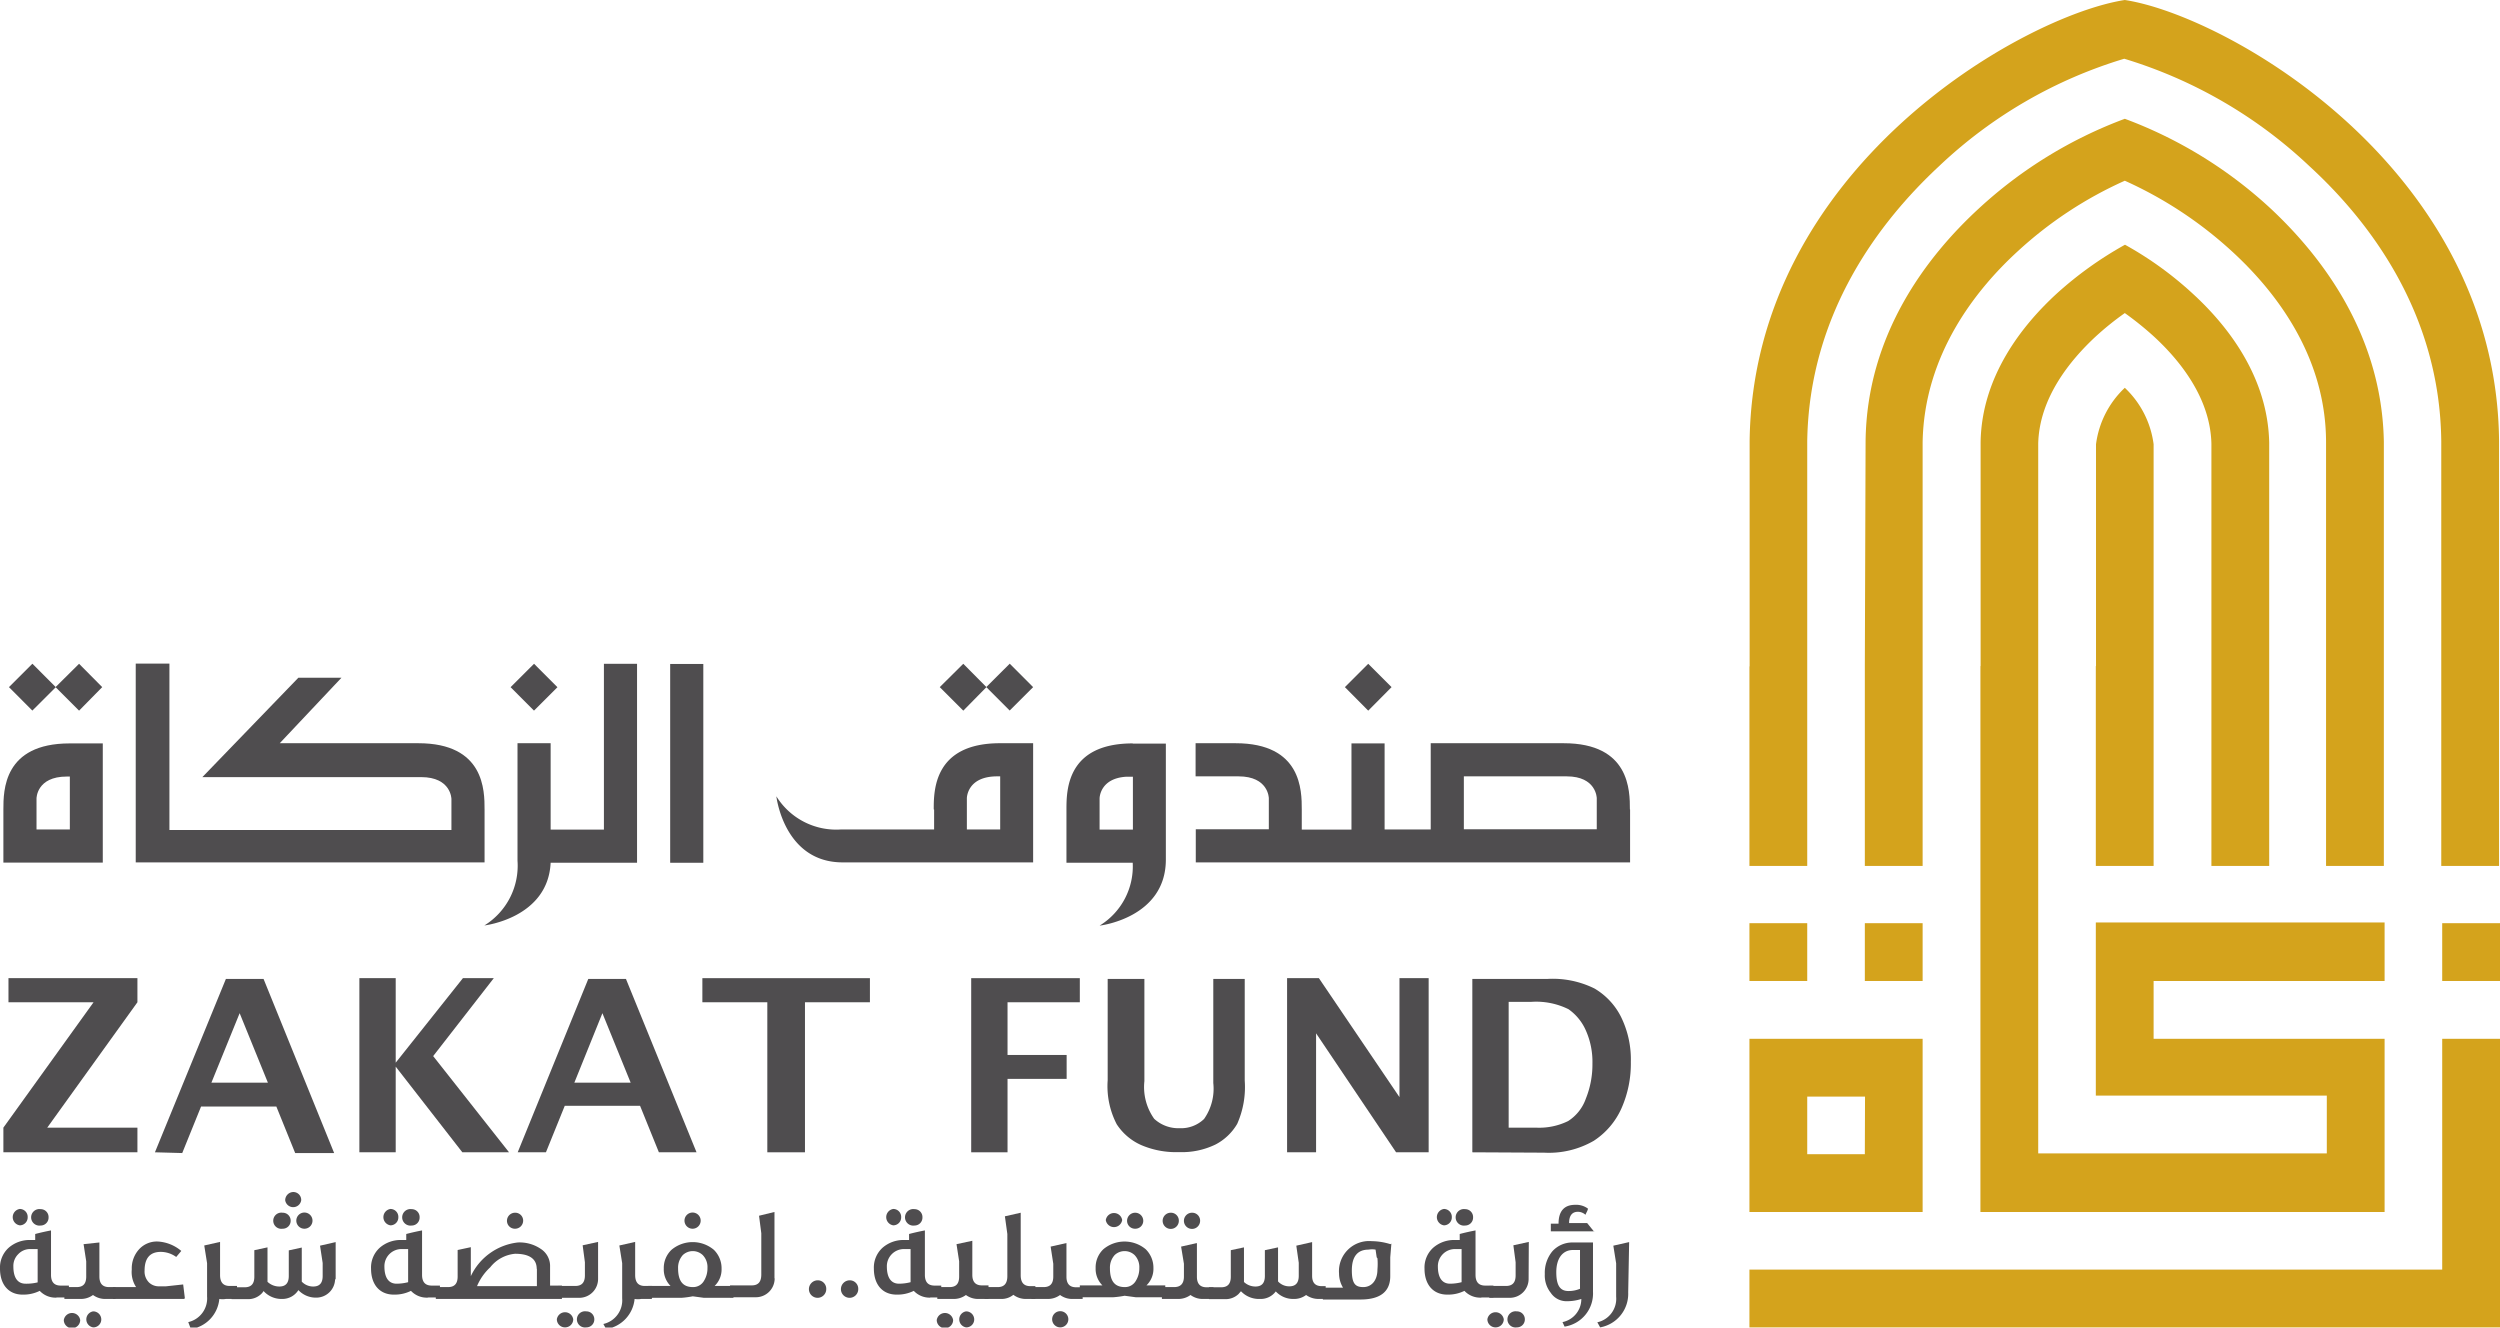 <svg id="Layer_1" data-name="Layer 1" xmlns="http://www.w3.org/2000/svg" viewBox="0 0 132.8 70.52"><defs><style>.cls-1{fill:#d4a31c;}.cls-2{fill:#4f4d4f;}</style></defs><title>zakat fund</title><g id="b"><g id="c"><rect class="cls-1" x="92.93" y="49.04" width="3.07" height="3.07"/><rect class="cls-1" x="129.73" y="49.04" width="3.07" height="3.07"/><rect class="cls-1" x="99.06" y="49.04" width="3.07" height="3.07"/><polygon class="cls-1" points="129.73 67.44 92.93 67.44 92.93 70.51 132.8 70.51 132.8 55.18 129.73 55.18 129.73 67.44"/><path class="cls-1" d="M102.13,64.38h0v-9.2h-9.2v9.2Zm-3.07-3.07H96V58.25h3.07Z"/><rect class="cls-2" x="35.6" y="35.27" width="1.76" height="10.56"/><path class="cls-2" d="M32.08,44.07H29.25V39.48H27.49v6.24a3.73,3.73,0,0,1-1.76,3.44s3.38-.39,3.52-3.33h4.59V35.26H32.08Z"/><path class="cls-2" d="M25.74,45.83h0V43c0-1,0-3.52-3.52-3.52H14.86L18.14,36H15.85l-5.1,5.28H22.37c1.6,0,1.61,1.16,1.61,1.16v1.65H9V35.25H7.21V45.81H25.74Z"/><polygon class="cls-2" points="73.92 36.5 72.68 35.26 71.44 36.5 72.68 37.75 73.92 36.5"/><polygon class="cls-2" points="52.4 36.5 51.17 35.26 49.92 36.5 51.17 37.75 52.4 36.5"/><rect class="cls-2" x="52.76" y="35.62" width="1.76" height="1.76" transform="translate(-10.12 48.53) rotate(-44.92)"/><rect class="cls-2" x="27.48" y="35.62" width="1.76" height="1.76" transform="translate(-17.49 30.7) rotate(-44.94)"/><rect class="cls-2" x="0.84" y="35.62" width="1.76" height="1.76" transform="translate(-25.28 11.88) rotate(-44.94)"/><polygon class="cls-2" points="5.43 36.5 4.2 35.26 2.95 36.5 4.2 37.75 5.43 36.5"/><polygon class="cls-2" points="51.59 61.21 51.59 51.96 57.36 51.96 57.36 53.24 53.52 53.24 53.52 56.04 56.66 56.04 56.66 57.31 53.52 57.31 53.52 61.21 51.59 61.21"/><path class="cls-2" d="M58.87,52h1.92v5.43a2.91,2.91,0,0,0,.52,2,1.89,1.89,0,0,0,1.35.5,1.76,1.76,0,0,0,1.3-.49,2.8,2.8,0,0,0,.49-1.91V52h1.67V57.4a4.82,4.82,0,0,1-.4,2.3,2.86,2.86,0,0,1-1.16,1.1,4.09,4.09,0,0,1-1.93.4,4.68,4.68,0,0,1-2-.37,3,3,0,0,1-1.31-1.11,4.4,4.4,0,0,1-.48-2.34V52Z"/><polygon class="cls-2" points="68.37 61.21 68.37 51.96 70.06 51.96 74.34 58.28 74.34 51.96 75.89 51.96 75.89 61.21 74.16 61.21 69.91 54.89 69.91 61.21 68.37 61.21"/><path class="cls-2" d="M78.21,61.21V52h4a5,5,0,0,1,2.49.51A3.64,3.64,0,0,1,86.1,54a5.11,5.11,0,0,1,.53,2.41,5.86,5.86,0,0,1-.5,2.47,4,4,0,0,1-1.47,1.72,4.77,4.77,0,0,1-2.64.63Zm1.93-1.31h1.44a3.48,3.48,0,0,0,1.72-.35,2.32,2.32,0,0,0,.94-1.19,4.85,4.85,0,0,0,.35-1.86,4.09,4.09,0,0,0-.34-1.74,2.7,2.7,0,0,0-.93-1.15,3.87,3.87,0,0,0-2-.39H80.14v6.67Z"/><polygon class="cls-2" points="0.18 61.21 0.18 59.9 4.97 53.24 0.45 53.24 0.45 51.96 7.3 51.96 7.3 53.24 2.51 59.9 7.3 59.9 7.3 61.21 0.18 61.21"/><path class="cls-2" d="M8.23,61.21,12,52h2l3.75,9.25H15.68l-1-2.47h-4l-1,2.47Zm3-3.7h3l-1.5-3.69Z"/><polygon class="cls-2" points="19.09 61.21 19.09 51.96 21.02 51.96 21.02 56.45 24.59 51.96 26.23 51.96 23.01 56.1 27.04 61.21 24.56 61.21 21.02 56.66 21.02 61.21 19.09 61.21"/><path class="cls-2" d="M27.5,61.21,31.25,52h2L37,61.21H35l-1-2.47H30l-1,2.47Zm3-3.7h3L32,53.82l-1.49,3.69Z"/><polygon class="cls-2" points="40.76 61.21 40.76 53.24 37.31 53.24 37.31 51.96 46.21 51.96 46.21 53.24 42.76 53.24 42.76 61.21 40.76 61.21"/><path class="cls-2" d="M2.58,64.68a.42.42,0,0,1-.42.42.44.44,0,1,1,0-.87.42.42,0,0,1,.42.44M2,66.35H1.6a.86.86,0,0,0-.63.27.87.87,0,0,0-.26.65c0,.61.23.92.65.92A2.49,2.49,0,0,0,2,68.12V66.35Zm-.53-1.68a.42.42,0,0,1-.42.42.44.44,0,0,1,0-.87.42.42,0,0,1,.42.44M3,68.93a1.15,1.15,0,0,1-.89-.36,1.94,1.94,0,0,1-.91.2C.46,68.77,0,68.24,0,67.39a1.42,1.42,0,0,1,.45-1.1,1.69,1.69,0,0,1,1.2-.42h.22l0-.32c.3-.08.58-.14.84-.19v2.36q0,.57.51.57h.44v.63H3Z"/><path class="cls-2" d="M5.38,70.09a.42.42,0,0,1-.43.42.43.43,0,0,1,0-.85.43.43,0,0,1,.43.43M6.16,69H5.63a1.09,1.09,0,0,1-.69-.21,1.08,1.08,0,0,1-.68.21H3.42v-.63h.65c.35,0,.51-.18.51-.56V67l-.14-.91L5.28,66v1.81c0,.37.17.56.51.56h.35V69Zm-1.9,1.13a.43.43,0,0,1-.44.42.43.43,0,0,1-.43-.43.44.44,0,0,1,.87,0"/><path class="cls-2" d="M9.78,69H6v-.63H7.23A1.45,1.45,0,0,1,7,67.43a1.5,1.5,0,0,1,.39-1.07,1.28,1.28,0,0,1,1-.41,2.11,2.11,0,0,1,1.24.5l-.27.32a1.41,1.41,0,0,0-.82-.27c-.57,0-.86.33-.86,1a.82.82,0,0,0,.24.63.75.75,0,0,0,.52.2h.37l.92-.1.09.73Z"/><path class="cls-2" d="M12.56,69H12a1,1,0,0,1-.35,0,1.78,1.78,0,0,1-1.51,1.6L10,70.23a1.29,1.29,0,0,0,1-1.36V67.1l-.15-.94.84-.19v1.76c0,.39.17.58.51.58h.39v.63Z"/><path class="cls-2" d="M16.6,64.85a.43.43,0,0,1-.44.42.43.43,0,1,1,.44-.42M16,63.76a.43.43,0,0,1-.85,0,.44.44,0,0,1,.42-.44.42.42,0,0,1,.43.44m-.56,1.09a.42.42,0,0,1-.43.42.43.43,0,1,1,0-.85.42.42,0,0,1,.43.43m2.36,3.08a1,1,0,0,1-1,1,1.27,1.27,0,0,1-.95-.4A1,1,0,0,1,15,69a1.29,1.29,0,0,1-1-.42.65.65,0,0,1-.13.16,1,1,0,0,1-.75.27h-.82v-.63H13c.34,0,.51-.18.51-.56V66.41l.7-.15v1.83a.91.91,0,0,0,.63.25c.33,0,.5-.18.5-.56V66.42l.69-.15v1.81a.83.83,0,0,0,.61.26c.33,0,.5-.18.5-.56v-.69L17,66.17l.83-.19v2Z"/><path class="cls-2" d="M22.29,64.68a.42.42,0,0,1-.42.42.44.44,0,1,1,0-.87.42.42,0,0,1,.42.44m-.6,1.68h-.38a.91.91,0,0,0-.89.92c0,.61.23.92.65.92a2.49,2.49,0,0,0,.61-.08V66.35Zm-.53-1.68a.42.42,0,0,1-.42.42.44.44,0,0,1,0-.87.42.42,0,0,1,.42.44m1.56,4.27a1.15,1.15,0,0,1-.89-.36,1.94,1.94,0,0,1-.91.2c-.75,0-1.21-.53-1.21-1.38a1.42,1.42,0,0,1,.45-1.1,1.69,1.69,0,0,1,1.2-.42h.22l0-.32c.3-.08.58-.14.84-.19v2.36q0,.57.51.57h.44v.63h-.61Z"/><path class="cls-2" d="M27.79,64.85a.43.43,0,0,1-.44.42.42.42,0,0,1-.42-.42.43.43,0,0,1,.42-.43.42.42,0,0,1,.44.43m.72,2.55c0-.53-.39-.8-1.15-.8a1.9,1.9,0,0,0-1.32.72,2.86,2.86,0,0,0-.7,1h3.18V67.4ZM29.85,69h-6.7v-.63h.65c.34,0,.51-.18.51-.56V66.4l.7-.15v1.54A3.15,3.15,0,0,1,27.51,66a2,2,0,0,1,1.23.35,1.08,1.08,0,0,1,.48.94v1h.63V69Z"/><path class="cls-2" d="M31.57,70.09a.42.42,0,0,1-.43.42.43.43,0,1,1,0-.85.42.42,0,0,1,.43.43m.2-2.15a1,1,0,0,1-1,1H29.65v-.63h.91c.34,0,.51-.18.51-.56v-.7l-.12-.9.82-.18Zm-1.32,2.15a.43.43,0,0,1-.44.42.43.43,0,0,1-.43-.43.44.44,0,0,1,.87,0"/><path class="cls-2" d="M34.62,69h-.56a1,1,0,0,1-.35,0,1.79,1.79,0,0,1-1.51,1.6l-.15-.27a1.29,1.29,0,0,0,1-1.36V67.1l-.15-.94.84-.19v1.76c0,.39.17.58.51.58h.39v.63Z"/><path class="cls-2" d="M37.22,64.85a.43.43,0,0,1-.42.42.43.43,0,1,1,.42-.42m.36,2.52a.92.92,0,0,0-.25-.7.77.77,0,0,0-1.06,0,1,1,0,0,0-.25.7c0,.69.26,1,.79,1a.66.66,0,0,0,.59-.34,1.25,1.25,0,0,0,.18-.7M39,68.94H37.39l-.59-.08a5,5,0,0,1-.6.08H34.43v-.63h1.19a1.24,1.24,0,0,1-.36-.92,1.33,1.33,0,0,1,.41-1,1.75,1.75,0,0,1,2.25,0,1.37,1.37,0,0,1,.41,1,1.22,1.22,0,0,1-.37.92h1v.63Z"/><path class="cls-2" d="M41.15,67.91a1,1,0,0,1-1,1H38.78v-.63h1.15c.35,0,.51-.19.51-.58V65.51l-.12-.93.82-.2V67.9Z"/><path class="cls-2" d="M43.89,68.48a.46.46,0,1,1-.92,0,.47.47,0,0,1,.46-.47.45.45,0,0,1,.46.47"/><path class="cls-2" d="M45.59,68.48a.46.46,0,1,1-.92,0,.47.47,0,0,1,.46-.47.45.45,0,0,1,.46.47"/><path class="cls-2" d="M49,64.68a.42.42,0,0,1-.42.42.44.44,0,1,1,0-.87.42.42,0,0,1,.42.44m-.6,1.68H48a.91.91,0,0,0-.89.92c0,.61.23.92.65.92a2.49,2.49,0,0,0,.61-.08V66.35Zm-.53-1.68a.42.42,0,0,1-.42.42.44.44,0,0,1,0-.87.42.42,0,0,1,.42.44m1.56,4.27a1.15,1.15,0,0,1-.89-.36,1.94,1.94,0,0,1-.91.2c-.75,0-1.21-.53-1.21-1.38a1.42,1.42,0,0,1,.45-1.1,1.69,1.69,0,0,1,1.2-.42h.22l0-.32c.3-.08.58-.14.84-.19v2.36q0,.57.51.57H50v.63h-.61Z"/><path class="cls-2" d="M51.75,70.09a.42.42,0,0,1-.43.42.43.43,0,0,1,0-.85.43.43,0,0,1,.43.43M52.53,69H52a1.09,1.09,0,0,1-.69-.21,1.08,1.08,0,0,1-.68.21h-.84v-.63h.65c.35,0,.51-.18.51-.56V67l-.14-.91.84-.18v1.81c0,.37.17.56.51.56h.35V69Zm-1.9,1.13a.43.43,0,0,1-.44.42.43.43,0,0,1-.43-.43.44.44,0,0,1,.87,0"/><path class="cls-2" d="M55,69h-.47a1.09,1.09,0,0,1-.7-.22,1,1,0,0,1-.67.22h-.86v-.63H53c.34,0,.51-.19.51-.58V65.55l-.13-.94.84-.19v3.32c0,.39.17.58.51.58H55Z"/><path class="cls-2" d="M56.75,70.09a.43.43,0,0,1-.42.42.43.43,0,1,1,.42-.42M57.56,69H57a1.09,1.09,0,0,1-.69-.21,1.08,1.08,0,0,1-.68.21h-.84v-.63h.65c.34,0,.51-.18.51-.56v-.68l-.14-.91.84-.19v1.79c0,.37.17.56.51.56h.35V69Z"/><path class="cls-2" d="M60.73,64.85a.42.42,0,0,1-.43.42.42.42,0,0,1-.43-.42.43.43,0,0,1,.43-.43.43.43,0,0,1,.43.43m-.21,2.52a.92.92,0,0,0-.25-.7.77.77,0,0,0-1.06,0,1,1,0,0,0-.25.7c0,.69.26,1,.79,1a.66.66,0,0,0,.59-.34,1.25,1.25,0,0,0,.18-.7m-.91-2.52a.44.44,0,0,1-.87,0,.44.44,0,0,1,.87,0m2.29,4.1H60.33l-.59-.08a5,5,0,0,1-.6.08H57.36v-.63h1.2a1.24,1.24,0,0,1-.36-.92,1.33,1.33,0,0,1,.41-1,1.75,1.75,0,0,1,2.25,0,1.37,1.37,0,0,1,.41,1,1.22,1.22,0,0,1-.37.92h1v.63Z"/><path class="cls-2" d="M63.75,64.85a.43.43,0,1,1-.43-.43.42.42,0,0,1,.43.43m-1.13,0a.43.43,0,1,1-.43-.43.42.42,0,0,1,.43.43M64.46,69h-.53a1.09,1.09,0,0,1-.69-.21,1.1,1.1,0,0,1-.68.21h-.84v-.63h.65c.34,0,.52-.18.52-.56v-.68l-.15-.91.84-.19v1.79c0,.37.17.56.51.56h.37V69Z"/><path class="cls-2" d="M70.45,69h-.37a1.14,1.14,0,0,1-.7-.21,1.05,1.05,0,0,1-.67.21,1.25,1.25,0,0,1-.94-.4,1,1,0,0,1-.85.4,1.31,1.31,0,0,1-1-.41l-.13.15a1,1,0,0,1-.75.27h-.82v-.63h.65c.34,0,.51-.18.51-.56V66.41l.7-.15V68.1a.89.89,0,0,0,.61.24c.33,0,.5-.18.5-.56V66.41l.7-.15v1.81a.8.8,0,0,0,.6.26c.33,0,.5-.18.5-.56v-.69l-.13-.91.84-.19v1.79c0,.37.17.55.51.55h.21V69Z"/><path class="cls-2" d="M73.13,66.79l-.06-.41a1,1,0,0,0-.37,0c-.59,0-.89.37-.89,1.1s.2.89.61.89.75-.32.75-.94a3.42,3.42,0,0,0,0-.59m.74-.78-.06.73v1c0,.82-.53,1.24-1.58,1.24h-2v-.63h1.07a1.47,1.47,0,0,1-.21-.75,1.6,1.6,0,0,1,1.73-1.72,3.49,3.49,0,0,1,1,.16"/><path class="cls-2" d="M78.25,64.68a.42.42,0,0,1-.42.42.44.44,0,1,1,0-.87.42.42,0,0,1,.42.44m-.6,1.68h-.38a.91.91,0,0,0-.89.92c0,.61.23.92.65.92a2.49,2.49,0,0,0,.61-.08V66.35Zm-.53-1.68a.42.42,0,0,1-.42.42.44.44,0,0,1,0-.87.42.42,0,0,1,.42.44m1.56,4.27a1.15,1.15,0,0,1-.89-.36,1.94,1.94,0,0,1-.91.2c-.75,0-1.21-.53-1.21-1.38a1.42,1.42,0,0,1,.45-1.1,1.69,1.69,0,0,1,1.2-.42h.22l0-.32c.3-.08.58-.14.84-.19v2.36q0,.57.51.57h.44v.63h-.61Z"/><path class="cls-2" d="M81,70.09a.42.42,0,0,1-.43.42.43.43,0,1,1,0-.85.42.42,0,0,1,.43.43m.2-2.15a1,1,0,0,1-1,1H79.11v-.63H80c.34,0,.51-.18.51-.56v-.7l-.12-.9.82-.18Zm-1.32,2.15a.43.43,0,0,1-.44.42.43.43,0,0,1-.43-.43.44.44,0,0,1,.87,0"/><path class="cls-2" d="M83.93,68.51V66.4h-.37c-.56,0-.89.45-.89,1.18s.22,1,.65,1a1.58,1.58,0,0,0,.61-.12m.75-3.05h-2.3V65h.41c0-.65.29-1,.88-1a1.06,1.06,0,0,1,.68.2c0,.09-.08.2-.13.33a.6.6,0,0,0-.4-.16c-.32,0-.47.22-.47.6h.56l.4,0,.38.47Zm-.06,3.21a1.78,1.78,0,0,1-1.51,1.85L83,70.23a1.25,1.25,0,0,0,1-1.23,2.4,2.4,0,0,1-.75.12,1,1,0,0,1-.87-.44,1.48,1.48,0,0,1-.32-1,1.8,1.8,0,0,1,.4-1.21A1.43,1.43,0,0,1,83.53,66h1.09Z"/><path class="cls-2" d="M86.49,68.66A1.81,1.81,0,0,1,85,70.51l-.15-.27a1.28,1.28,0,0,0,1-1.36V67.11l-.15-.94.84-.19Z"/><path class="cls-1" d="M92.93,35.38V46H96V23.44c.1-6.83,3.88-11.71,7-14.61a24.58,24.58,0,0,1,9.84-5.71,24.77,24.77,0,0,1,9.84,5.71c3.15,2.89,6.93,7.78,7,14.61V46h3.07V23.42C132.61,8.9,118.26.82,112.87,0c-5.38.83-19.74,8.9-19.93,23.42v12Z"/><path class="cls-1" d="M99.06,35.38V46h3.07V23.49c.08-4.62,2.79-8.07,5.05-10.14a21.15,21.15,0,0,1,5.69-3.75,21.39,21.39,0,0,1,5.69,3.75c2.26,2.07,5,5.52,5,10.15V46h3.07V23.47c-.1-5.73-3.34-9.89-6-12.38a23.39,23.39,0,0,0-7.76-4.78,23.52,23.52,0,0,0-7.77,4.78c-2.7,2.49-5.95,6.65-6,12.38Z"/><path class="cls-1" d="M111.33,35.38V46h3.07V23.6a5,5,0,0,0-1.53-3,5,5,0,0,0-1.53,3V35.38Z"/><path class="cls-1" d="M105.2,35.38v29h21.47v-9.2H114.4V52.11h12.27V49H111.33v9.2H123.6v3.07H108.27V23.56c.06-2.43,1.7-4.43,3.06-5.69a15.5,15.5,0,0,1,1.54-1.24,16.75,16.75,0,0,1,1.54,1.24c1.36,1.25,3,3.25,3.06,5.69V46h3.07V23.52c-.07-3.53-2.24-6.25-4.05-7.91A18.57,18.57,0,0,0,112.88,13a19.49,19.49,0,0,0-3.62,2.59c-1.81,1.66-4,4.38-4.05,7.91V35.38Z"/><path class="cls-2" d="M60.17,39.49c-3.52,0-3.52,2.51-3.52,3.52v2.82h3.52a3.69,3.69,0,0,1-1.76,3.34s3.52-.4,3.52-3.51V41.27h0V39.5H60.17Zm0,4.58H58.41V42.41s0-1.06,1.41-1.15h.36v2.81Z"/><path class="cls-2" d="M49.62,43v1.06H44.69a3.74,3.74,0,0,1-3.45-1.76s.4,3.51,3.52,3.51H49.6v0h5.28v0h0V39.48H53.12C49.6,39.48,49.6,42,49.6,43m3.53,1.06H51.36V42.4s0-1.16,1.61-1.16h.16Z"/><path class="cls-2" d="M.18,43v2.82H5.46V39.49H3.7C.18,39.49.18,42,.18,43m3.53,1.06H1.94V42.41s0-1.16,1.61-1.16h.16Z"/><path class="cls-2" d="M86.58,43c0-1,0-3.52-3.52-3.52H76v4.58H73.55V39.49H71.79v4.58H69.15V43c0-1,0-3.52-3.52-3.52H63.51v1.76h2.28c1.6,0,1.61,1.16,1.61,1.16v1.65H63.52v1.76H86.59V43Zm-8.82-1.76h5.46c1.59,0,1.6,1.16,1.6,1.16v1.65H77.76V41.24Z"/></g></g></svg>